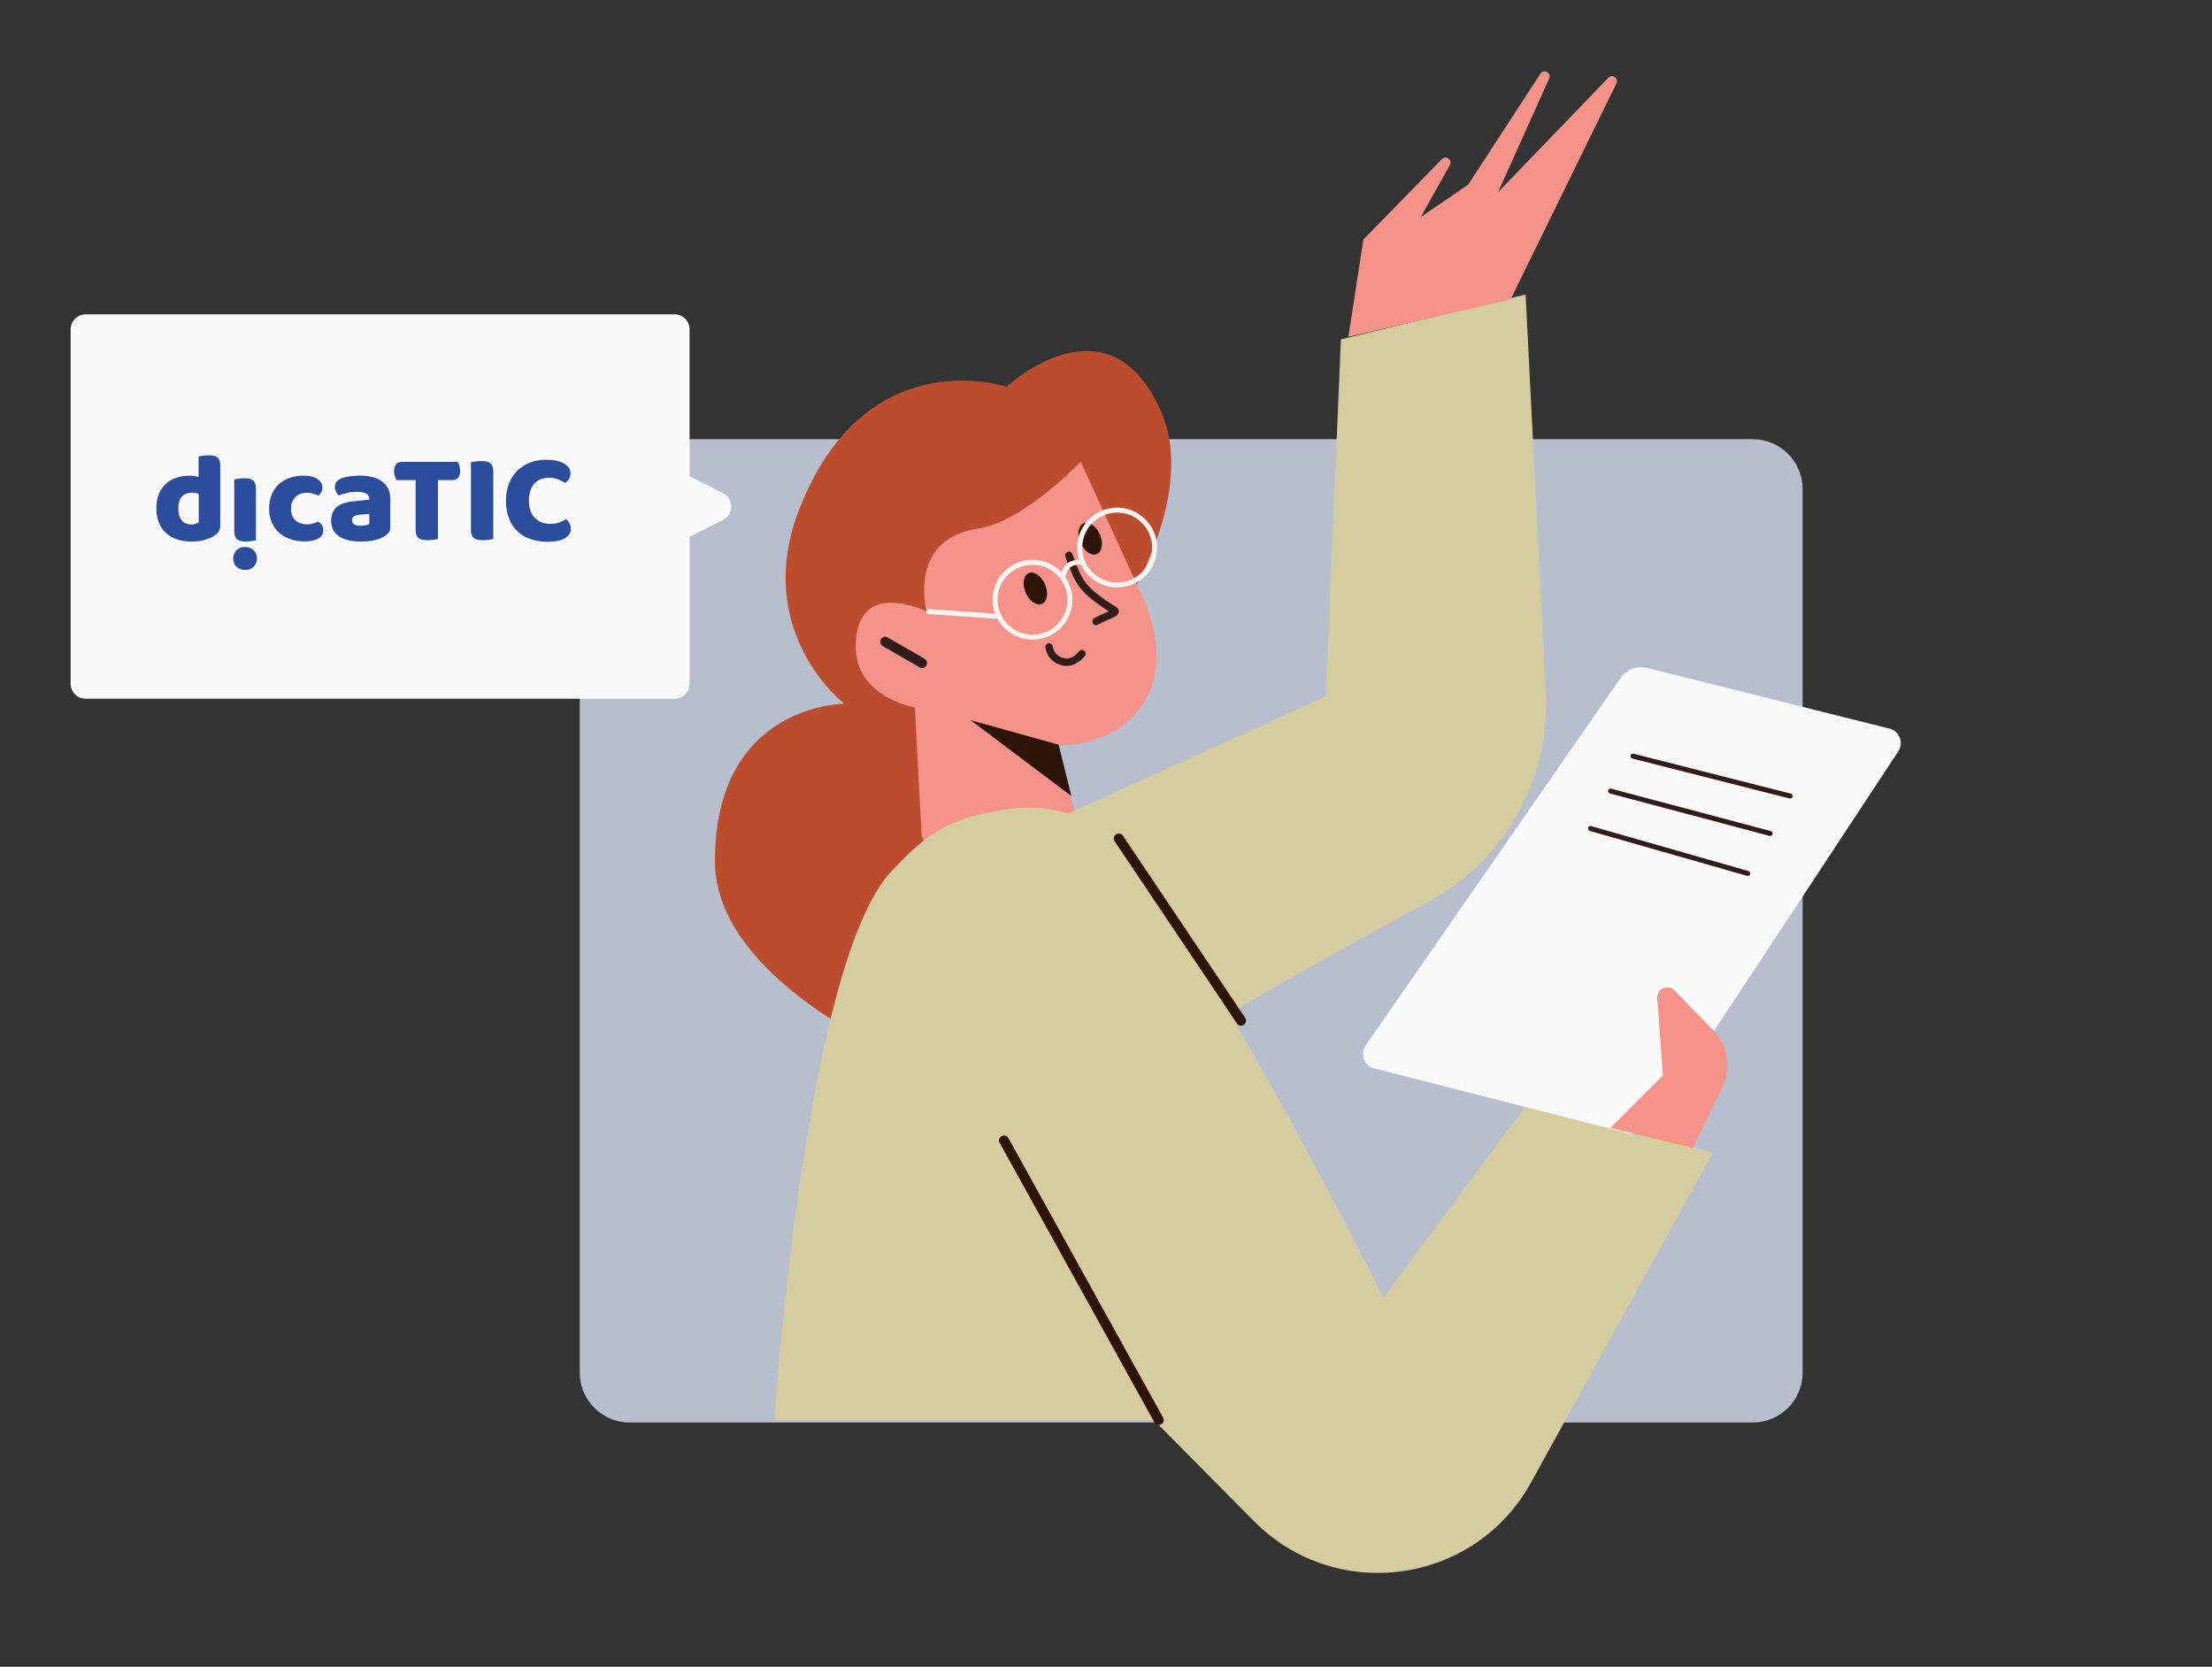 <?xml version="1.0" encoding="UTF-8"?> <svg xmlns="http://www.w3.org/2000/svg" id="Layer_1" viewBox="0 0 684.95 516.11"><rect x="0" y="0" width="684.95" height="516.11" fill="#333333" stroke="none"/><defs><style> .cls-1, .cls-2 { fill: #f8f4f1; } .cls-3 { fill: #f59289; } .cls-2, .cls-4, .cls-5, .cls-6 { fill-rule: evenodd; } .cls-7, .cls-6 { fill: #2e1407; } .cls-8 { fill: #2c4d9b; } .cls-4 { fill: #311c19; } .cls-9 { fill: #b7bfcf; } .cls-10 { fill: #bb4d2e; } .cls-11, .cls-5 { fill: #fafafa; } .cls-12 { fill: #d5cda0; } </style></defs><path class="cls-9" d="M179.52,151.45c0-8.54,6.92-15.46,15.46-15.46h347.74c8.55,0,15.46,6.92,15.46,15.46v273.56c0,8.54-6.91,15.46-15.46,15.46H194.98c-8.54,0-15.46-6.92-15.46-15.46V151.45Z"></path><path class="cls-10" d="M359.58,127.49c10.81,24.73-10.05,57.96-10.05,57.96l-48.69,37.87-20.86,104.32s-58.6-23.96-58.6-61.05c0-48.68,40.05-48.68,40.05-48.68,0,0-28.75-22.2-13.91-60.28,20.47-52.55,64.14-37.87,64.14-37.87,0,0,31.65-29.44,47.91,7.73"></path><path class="cls-3" d="M327.05,230.72s18.32,1.38,27.37-13.62c9.05-15-1.53-34.28-1.53-34.28l-18.25-39.88s-17.71,18.66-31.64,20.7c-22.24,3.27-16.06,25.68-16.06,25.68,0,0-22.04-10.9-21.96,11.08.05,15.53,18.32,18.66,18.32,18.66l2.1,39.82s1.92,8.15,23.62,6.56c22.35-1.64,24.29-12.74,24.29-12.74l-6.26-21.96Z"></path><polygon class="cls-7" points="331.76 246.5 327.81 230.58 300.5 222.98 331.76 246.5"></polygon><path class="cls-4" d="M272.76,197.96c.43-.74,1.37-1,2.11-.57l11.41,6.56c.74.43.99,1.37.57,2.11-.43.74-1.37,1-2.11.57l-11.4-6.56c-.74-.43-1-1.37-.57-2.11"></path><path class="cls-4" d="M326.01,200.23c-.06-.63-.62-1.1-1.25-1.05-.64.05-1.11.62-1.06,1.25l1.15-.1q-1.15.1-1.15.1h0s0,.01,0,.01v.02s0,.03,0,.05c0,.04.01.09.02.15.02.13.05.3.11.51.1.41.29.97.61,1.57.66,1.22,1.89,2.58,4.11,3.21,2.3.65,4.2-.13,5.45-1,.62-.43,1.11-.9,1.44-1.26.16-.18.29-.34.38-.45.04-.06.08-.1.11-.14l.03-.04v-.02s.01,0,.01,0h0s0,0-.95-.66l.96.66c.36-.53.23-1.25-.3-1.61-.53-.36-1.25-.23-1.61.29t0,0s0,0,0,0h0s0,0,0,0v.02s-.04.04-.07.08c-.06.07-.15.18-.27.32-.24.27-.6.61-1.05.92-.89.62-2.07,1.07-3.49.67-1.51-.43-2.29-1.32-2.7-2.08-.21-.39-.34-.76-.4-1.03-.03-.13-.05-.24-.06-.3,0-.03,0-.06,0-.07"></path><path class="cls-4" d="M330.58,170.87c.6-.23,1.27.08,1.49.68.15.4.3.79.44,1.17,1.28,3.42,2.08,5.57,3.61,7.6,1.68,2.24,4.29,4.39,9.59,7.73.32.2.83.68.72,1.45-.08.57-.49.93-.67,1.07-.43.35-1.1.67-1.71.94-.35.16-.71.31-1.07.47-1.06.46-2.13.92-2.94,1.43-.54.34-1.26.18-1.6-.36-.34-.54-.18-1.26.36-1.6.98-.61,2.3-1.18,3.4-1.65.32-.14.63-.27.9-.39.08-.04.16-.07.23-.11-4.63-2.98-7.27-5.17-9.07-7.57-1.74-2.32-2.66-4.79-3.91-8.13-.15-.39-.3-.79-.45-1.21-.23-.6.08-1.27.68-1.49M344.33,188.73s0,0-.02.02c.01-.02.02-.02.02-.02"></path><path class="cls-7" d="M335.54,162.02c1.66-.72,3.92.84,5.06,3.47,1.13,2.63.71,5.34-.95,6.06-1.66.72-3.92-.84-5.06-3.47-1.13-2.63-.71-5.34.95-6.06"></path><path class="cls-7" d="M318.54,177.47c1.66-.72,3.92.84,5.06,3.47,1.13,2.63.71,5.34-.95,6.06s-3.92-.84-5.06-3.47c-1.13-2.63-.71-5.34.95-6.06"></path><path class="cls-2" d="M322.36,196.2c5.79-1.46,9.31-7.34,7.85-13.13-1.46-5.8-7.34-9.31-13.13-7.85-5.79,1.46-9.31,7.34-7.85,13.13,1.46,5.79,7.34,9.31,13.13,7.85M322.74,197.69c6.62-1.67,10.64-8.39,8.97-15.01-1.67-6.62-8.38-10.64-15.01-8.98-6.62,1.67-10.64,8.39-8.97,15.01,1.67,6.62,8.38,10.64,15.01,8.97"></path><rect class="cls-1" x="297.37" y="178.85" width="1.55" height="22.46" transform="translate(88 474.45) rotate(-86.05)"></rect><path class="cls-2" d="M348.58,180.04c5.79-1.46,9.31-7.34,7.85-13.13-1.46-5.79-7.34-9.31-13.13-7.85-5.79,1.46-9.31,7.34-7.85,13.13,1.46,5.79,7.34,9.31,13.13,7.85M348.95,181.54c6.62-1.67,10.64-8.38,8.97-15.01-1.67-6.62-8.38-10.64-15.01-8.97-6.62,1.67-10.64,8.38-8.97,15.01,1.67,6.62,8.38,10.64,15.01,8.97"></path><path class="cls-2" d="M333.84,174.81c-.75.14-1.58.35-2.12.67-.62.36-1.09,1.1-1.43,1.88-.16.37-.28.72-.35.97-.04.13-.06.23-.08.3,0,.03-.01.06-.02.08v.02s0,0,0,0l-.76-.16-.76-.16h0s0-.01,0-.01v-.03s.02-.06.03-.1c.02-.09.05-.21.1-.36.09-.3.22-.71.41-1.15.37-.86,1.01-1.99,2.07-2.6.79-.46,1.84-.71,2.62-.85.4-.07.77-.12,1.03-.15.13-.02.24-.02.31-.03.04,0,.07,0,.09,0h.02s0,0,0,0h0s0,0,.06.77l.05.77h-.02s-.07,0-.07,0c-.06,0-.16.02-.27.03-.23.03-.56.07-.93.14"></path><path class="cls-12" d="M276.12,269.68c-27.05,28.59-36.32,170.01-36.32,170.01h117.46l31.03,31.32c25.42,25.66,68.36,19.68,85.79-11.95l56.27-102.06-57.19-15.46-44.82,60.28s-67.25-135.25-91.95-147.6c-10.82-5.41-20.47-4.74-31.68-2.32-13.19,2.85-19.32,7.97-28.59,17.77"></path><path class="cls-11" d="M501.83,209.93c1.82-2.64,5.1-3.87,8.22-3.09l75.02,18.76c3.09.78,4.5,4.38,2.74,7.05l-75.73,114.9c-1.82,2.75-5.18,4.05-8.36,3.23l-78.16-19.94c-3.14-.8-4.51-4.48-2.66-7.14l78.93-113.77Z"></path><path class="cls-4" d="M504.89,233.94c.11-.41.53-.66.94-.56l48.68,12.36c.4.1.66.53.56.94-.11.41-.53.66-.94.56l-48.68-12.36c-.42-.11-.66-.53-.56-.94M497.93,244.75c.11-.41.54-.66.94-.55l49.46,13.14c.42.11.66.53.56.94-.11.41-.54.66-.94.55l-49.46-13.14c-.42-.11-.66-.53-.56-.94M491.75,256.33c.12-.41.56-.65.96-.53l48.68,13.91c.42.12.65.55.53.96-.11.41-.54.65-.94.53l-48.68-13.91c-.42-.12-.65-.55-.54-.96"></path><path class="cls-3" d="M533.36,336.61l-9.18,18.84-25.5-6.18,16.23-16.23-1.72-24c-.2-2.88,3.31-4.44,5.32-2.37l12.04,12.41c4.53,4.67,5.66,11.68,2.81,17.53"></path><path class="cls-6" d="M310.15,351.79c.75-.41,1.69-.14,2.1.6l47.91,86.55c.41.75.14,1.69-.6,2.1-.75.41-1.69.14-2.1-.6l-47.91-86.55c-.41-.75-.14-1.69.6-2.1"></path><path class="cls-12" d="M410.58,215.59l-95.05,43.28s17.95,83.12,45.59,66.46c28.15-16.97,58.03-33.55,80.9-45.9,23.55-12.72,38.01-37.75,36.65-64.48l-6.27-123.77-57.19,13.91-4.64,110.51Z"></path><path class="cls-6" d="M345.58,258.35c.71-.48,1.67-.29,2.14.42l37.86,56.41c.48.71.29,1.67-.42,2.14-.71.48-1.67.29-2.15-.42l-37.86-56.41c-.48-.71-.29-1.67.42-2.14"></path><path class="cls-3" d="M467.76,92.72l-50.23,11.59,4.64-30.14,24.33-24.9c1.27-1.29,3.34.26,2.46,1.83l-9.01,16.11,14.68-10.05,22.38-34.35c1.05-1.6,3.49-.26,2.7,1.48l-15.81,35.19,34.13-35.41c1.24-1.27,3.28.17,2.5,1.75l-32.77,66.89Z"></path><path class="cls-5" d="M26.51,97.35c-2.56,0-4.64,2.08-4.64,4.64v109.73c0,2.56,2.08,4.64,4.64,4.64h182.38c2.56,0,4.64-2.08,4.64-4.64v-45.5l10.36-5.23c3.39-1.72,3.39-6.56,0-8.28l-10.36-5.23v-45.5c0-2.56-2.08-4.64-4.64-4.64H26.51Z"></path><g><path class="cls-8" d="M48.42,157.47c0-1.74.26-3.24.79-4.52.53-1.28,1.26-2.34,2.19-3.18.93-.84,2.03-1.47,3.28-1.87,1.25-.41,2.6-.61,4.05-.61.53,0,1.04.05,1.54.14.5.09.91.2,1.22.34v-6.39c.26-.08.68-.17,1.26-.26.58-.09,1.17-.14,1.78-.14s1.1.04,1.56.12c.46.08.85.24,1.17.47.32.24.55.56.71.97.16.41.24.94.24,1.6v18.71c0,1.24-.58,2.23-1.74,2.96-.76.5-1.75.94-2.96,1.32-1.21.38-2.61.57-4.19.57-1.71,0-3.24-.24-4.6-.71-1.36-.47-2.5-1.16-3.43-2.05-.93-.9-1.64-1.97-2.13-3.22-.49-1.25-.73-2.67-.73-4.24M59.64,152.53c-1.42,0-2.51.41-3.28,1.22-.76.82-1.14,2.05-1.14,3.71s.36,2.86,1.07,3.69c.71.83,1.74,1.24,3.08,1.24.47,0,.9-.07,1.28-.22.38-.14.68-.31.89-.49v-8.68c-.53-.32-1.16-.47-1.89-.47"></path><path class="cls-8" d="M79.57,172.93c0,1-.34,1.84-1.01,2.53-.67.68-1.56,1.03-2.67,1.03s-1.99-.34-2.67-1.03c-.67-.68-1.01-1.53-1.01-2.53s.34-1.84,1.01-2.53c.67-.68,1.56-1.03,2.67-1.03s1.99.34,2.67,1.03c.67.68,1.01,1.53,1.01,2.53M72.54,148.45c.29-.05.72-.12,1.28-.22.57-.09,1.14-.14,1.72-.14s1.1.04,1.56.12c.46.08.85.24,1.16.47.32.24.56.56.73.97.17.41.26.94.26,1.6v16.07c-.29.05-.72.12-1.28.22-.56.09-1.14.14-1.72.14s-1.1-.04-1.56-.12c-.46-.08-.85-.24-1.16-.47-.32-.24-.56-.56-.73-.97-.17-.41-.26-.94-.26-1.6v-16.07Z"></path><path class="cls-8" d="M94.98,152.57c-.66,0-1.28.11-1.88.32-.59.21-1.1.52-1.54.93-.43.41-.78.92-1.05,1.52-.26.61-.39,1.32-.39,2.13,0,1.63.47,2.86,1.4,3.67s2.07,1.22,3.42,1.22c.79,0,1.47-.09,2.05-.28.58-.18,1.09-.38,1.54-.59.53.37.92.77,1.18,1.2.26.43.39.95.39,1.56,0,1.08-.51,1.92-1.54,2.51-1.03.59-2.45.89-4.26.89-1.66,0-3.16-.24-4.5-.73-1.34-.49-2.49-1.17-3.45-2.05-.96-.88-1.7-1.94-2.23-3.18-.53-1.24-.79-2.6-.79-4.11,0-1.74.28-3.26.85-4.56.56-1.3,1.34-2.38,2.31-3.22.97-.84,2.1-1.47,3.38-1.89,1.28-.42,2.63-.63,4.05-.63,1.89,0,3.36.34,4.38,1.03,1.03.68,1.54,1.57,1.54,2.65,0,.5-.12.97-.35,1.4-.24.43-.51.81-.83,1.13-.45-.21-.99-.41-1.62-.61-.63-.2-1.32-.3-2.05-.3"></path><path class="cls-8" d="M111.37,147.28c1.42,0,2.72.15,3.89.43,1.17.29,2.17.73,3,1.32.83.59,1.47,1.34,1.92,2.25.45.91.67,1.98.67,3.22v8.84c0,.68-.19,1.24-.57,1.68-.38.43-.84.81-1.36,1.13-1.71,1.03-4.12,1.54-7.22,1.54-1.39,0-2.65-.13-3.77-.39-1.12-.26-2.08-.66-2.88-1.19-.8-.53-1.42-1.2-1.85-2.01-.43-.82-.65-1.76-.65-2.84,0-1.82.54-3.21,1.62-4.18,1.08-.97,2.75-1.58,5.01-1.82l5.17-.55v-.28c0-.76-.34-1.31-1.01-1.64-.67-.33-1.64-.49-2.9-.49-1,0-1.97.1-2.92.32-.95.21-1.8.47-2.57.79-.34-.24-.63-.6-.87-1.09-.24-.49-.36-.99-.36-1.52,0-.68.16-1.23.49-1.64.33-.41.83-.76,1.52-1.05.76-.29,1.66-.5,2.7-.63,1.04-.13,2.02-.2,2.94-.2M111.68,162.8c.45,0,.94-.05,1.48-.14.54-.09.94-.22,1.2-.37v-3.16l-2.84.24c-.74.05-1.34.21-1.82.47-.47.26-.71.66-.71,1.19s.2.95.61,1.28c.41.33,1.1.49,2.07.49"></path><path class="cls-8" d="M122.78,148.66c-.18-.29-.35-.68-.51-1.18-.16-.5-.24-1.03-.24-1.58,0-1.03.23-1.76.69-2.21.46-.45,1.06-.67,1.8-.67h17.21c.18.29.36.68.51,1.18.16.5.24,1.03.24,1.58,0,1.03-.23,1.76-.69,2.21-.46.45-1.06.67-1.8.67h-4.38v18.24c-.29.08-.74.16-1.36.24-.62.08-1.23.12-1.84.12s-1.14-.05-1.6-.14-.85-.26-1.16-.49c-.32-.24-.55-.56-.71-.99-.16-.42-.24-.97-.24-1.66v-15.32h-5.92Z"></path><path class="cls-8" d="M152.74,166.9c-.29.08-.74.16-1.36.24-.62.08-1.23.12-1.84.12s-1.14-.05-1.6-.14-.85-.26-1.16-.49c-.32-.24-.55-.57-.71-.99-.16-.42-.24-.97-.24-1.66v-20.85c.29-.05.75-.12,1.38-.22.63-.09,1.24-.14,1.82-.14s1.14.05,1.6.14c.46.09.85.26,1.17.49.32.24.55.57.71.99.16.42.24.97.24,1.66v20.85Z"></path><path class="cls-8" d="M170.07,147.95c-2.03,0-3.58.62-4.66,1.85-1.08,1.24-1.62,2.99-1.62,5.25s.6,4.05,1.8,5.29c1.2,1.24,2.81,1.86,4.84,1.86,1.08,0,1.99-.14,2.74-.43.75-.29,1.47-.62,2.15-.99.45.37.8.81,1.05,1.32.25.51.38,1.11.38,1.8,0,1.08-.6,1.99-1.8,2.74-1.2.75-3.02,1.12-5.47,1.12-1.77,0-3.42-.25-4.98-.75s-2.91-1.27-4.07-2.31c-1.16-1.04-2.07-2.36-2.74-3.95-.67-1.59-1.01-3.49-1.01-5.71,0-2.05.32-3.86.97-5.43.64-1.56,1.53-2.89,2.65-3.97,1.12-1.08,2.43-1.89,3.93-2.45,1.5-.55,3.11-.83,4.82-.83,2.42,0,4.3.39,5.63,1.19,1.33.79,1.99,1.8,1.99,3.04,0,.68-.17,1.28-.51,1.78-.34.5-.74.9-1.19,1.19-.68-.45-1.42-.83-2.19-1.14-.78-.32-1.68-.47-2.7-.47"></path></g></svg> 